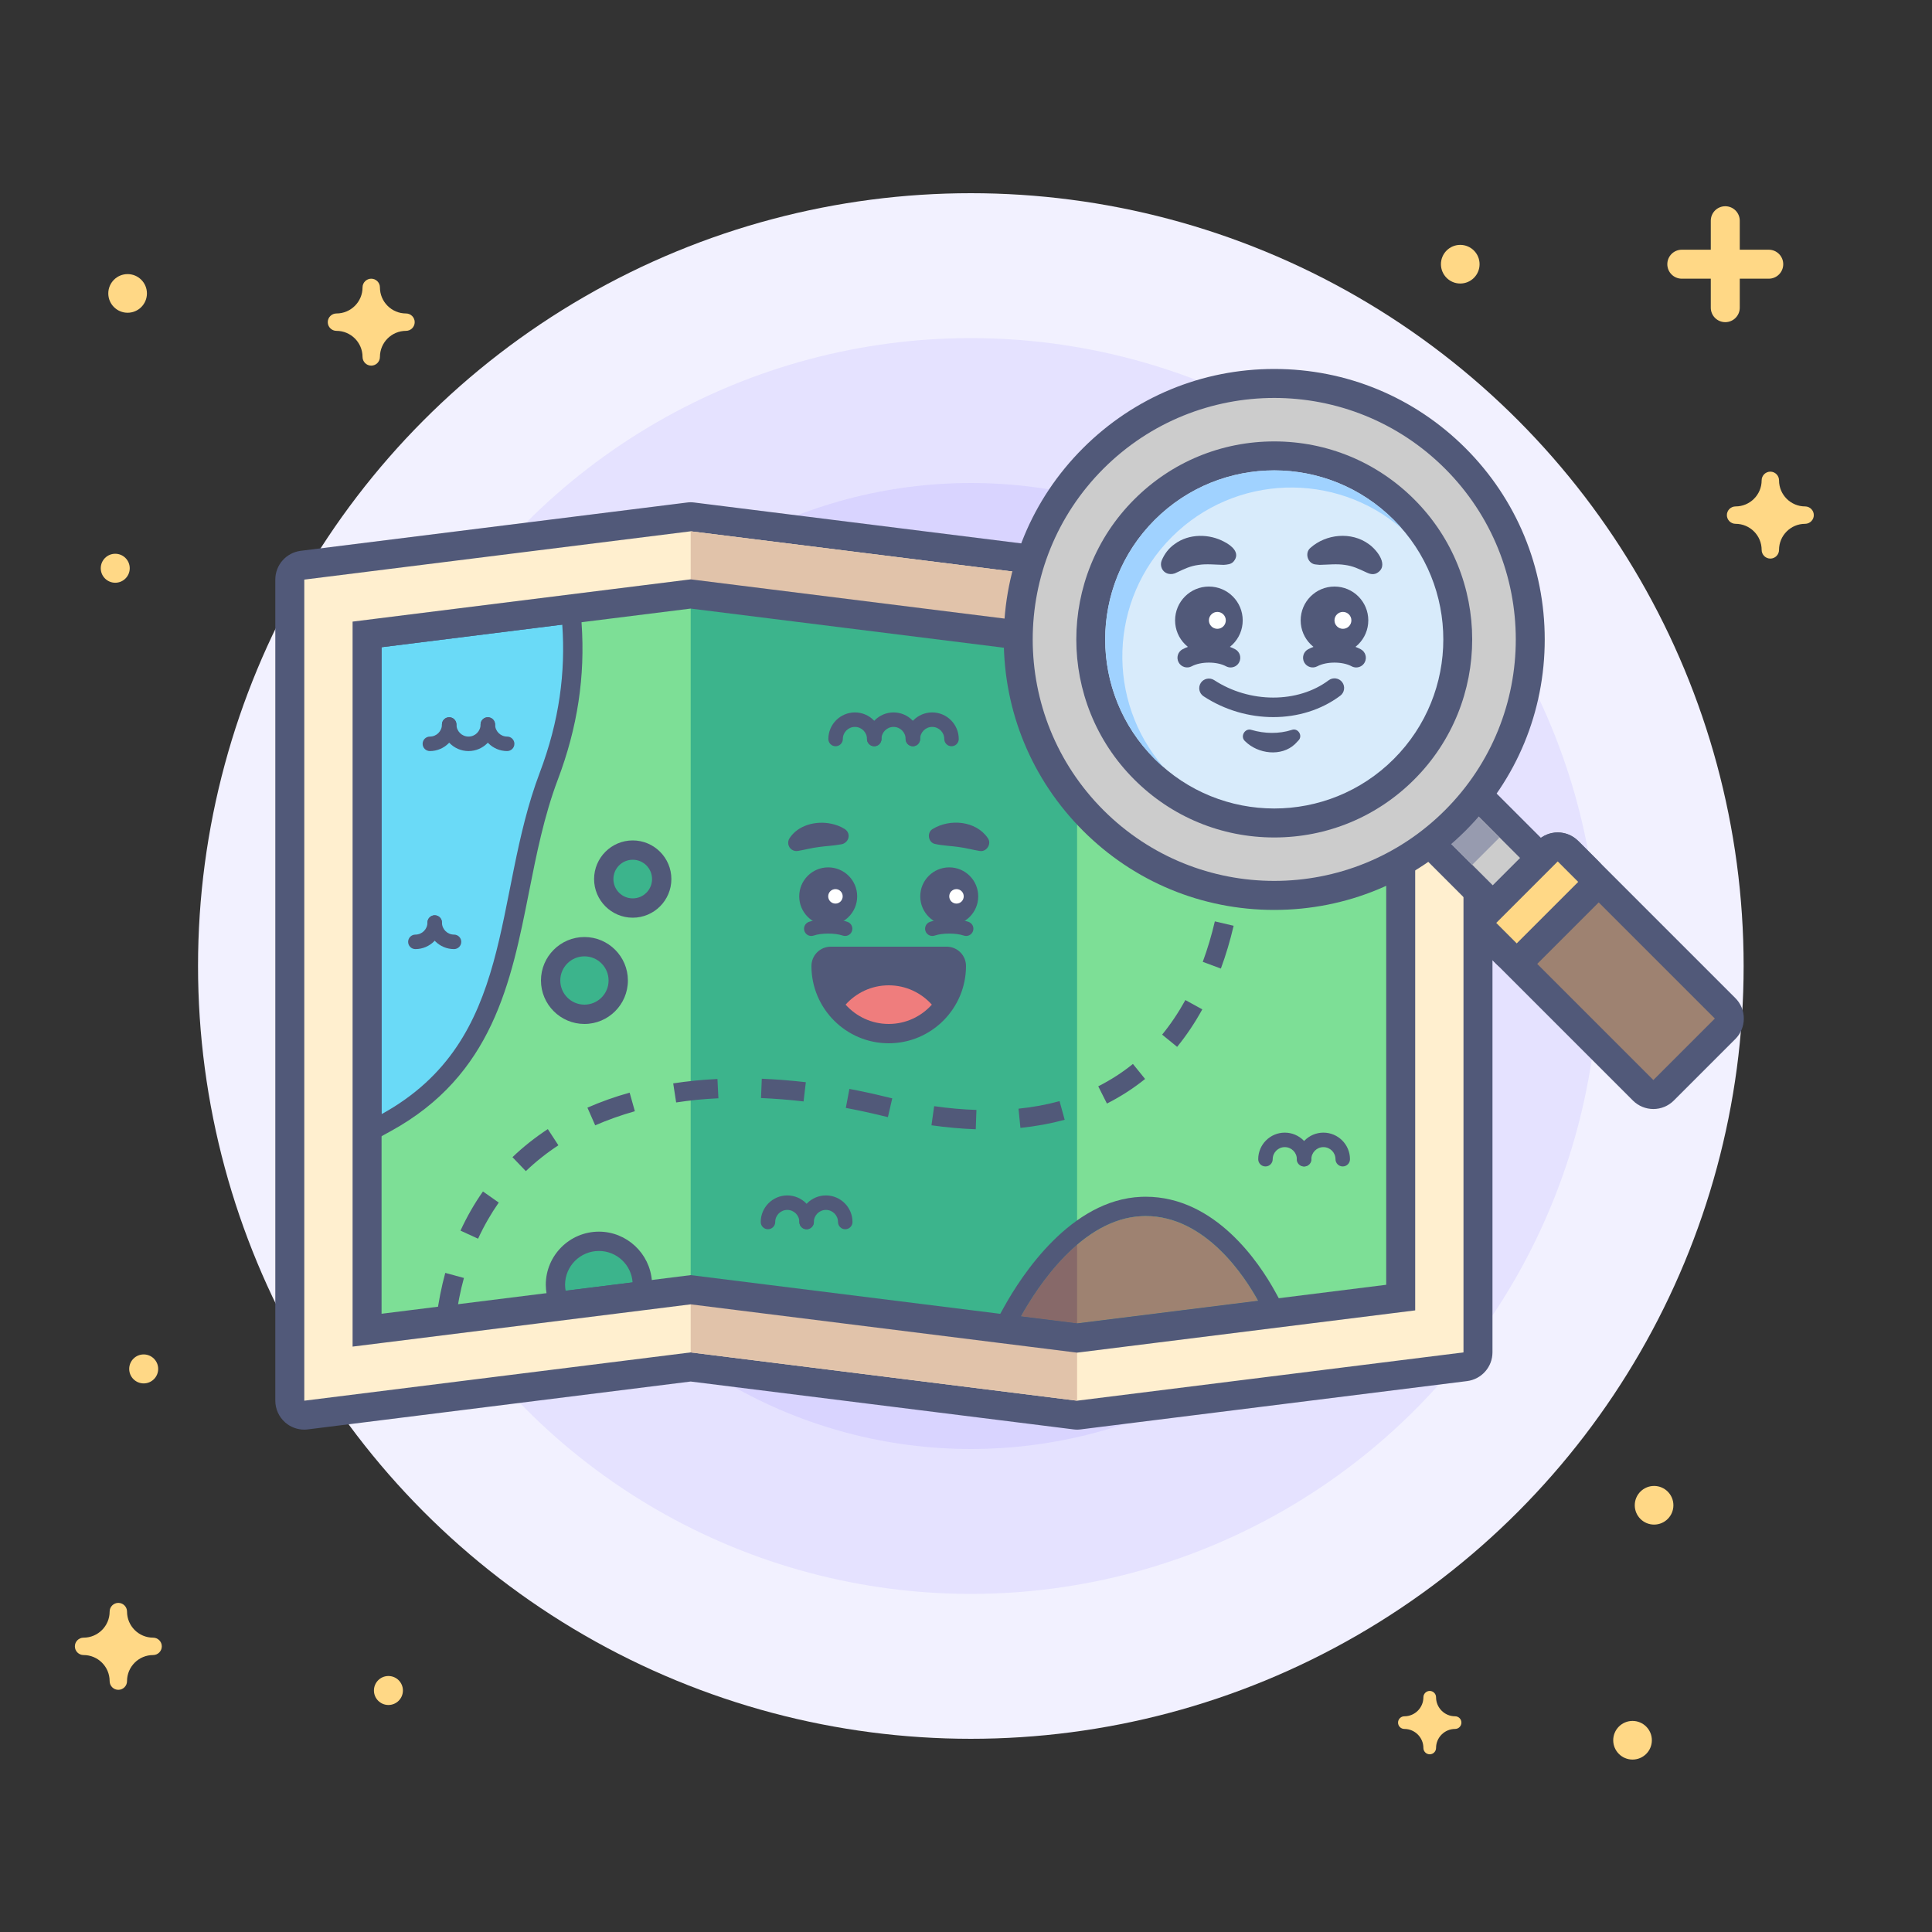 <?xml version="1.0" encoding="utf-8"?>
<!-- Generator: Adobe Illustrator 26.2.1, SVG Export Plug-In . SVG Version: 6.00 Build 0)  -->
<svg version="1.1" id="PPC_x5F_Hub-Geotargeting" xmlns="http://www.w3.org/2000/svg" xmlns:xlink="http://www.w3.org/1999/xlink"
	 x="0px" y="0px" viewBox="0 0 400 400" style="enable-background:new 0 0 400 400;" xml:space="preserve">
<rect x="0" y="0" width="400" height="400" fill="#333333" stroke="none"/>
<style type="text/css">
	.st0{fill:#F2F1FF;}
	.st1{fill:#E5E2FF;}
	.st2{fill:#D9D4FF;}
	.st3{fill:none;}
	.st4{fill:#FFD886;}
	.st5{fill:#FFEFCF;}
	.st6{fill:#515979;}
	.st7{fill:#E1C3AA;}
	.st8{fill:#7DDF96;}
	.st9{fill:#3CB48C;}
	.st10{fill:#9E8271;}
	.st11{fill:#876969;}
	.st12{fill:#6ADAF7;}
	.st13{fill:#FFFFFF;}
	.st14{fill:#EF7D7D;}
	.st15{fill:#CCCCCC;}
	.st16{fill:#979BAF;}
	.st17{fill:#D8EBFB;}
	.st18{fill:#A0D2FF;}
</style>
<circle class="st0" cx="201" cy="200" r="160"/>
<circle class="st1" cx="201" cy="200" r="130"/>
<circle class="st2" cx="201" cy="200" r="100"/>
<rect x="0" y="0" transform="matrix(-1 -4.489266e-11 4.489266e-11 -1 400 400)" class="st3" width="400" height="400"/>
<path class="st4" d="M31.7,339.06c-2.98,0-5.4-2.42-5.4-5.4c0-0.99-0.81-1.8-1.8-1.8s-1.8,0.81-1.8,1.8c0,2.98-2.42,5.4-5.4,5.4
	c-0.99,0-1.8,0.81-1.8,1.8s0.81,1.8,1.8,1.8c2.98,0,5.4,2.42,5.4,5.4c0,0.99,0.81,1.8,1.8,1.8s1.8-0.81,1.8-1.8
	c0-2.98,2.42-5.4,5.4-5.4c0.99,0,1.8-0.81,1.8-1.8S32.69,339.06,31.7,339.06z"/>
<path class="st4" d="M373.73,104.85c-2.98,0-5.4-2.42-5.4-5.4c0-0.99-0.81-1.8-1.8-1.8s-1.8,0.81-1.8,1.8c0,2.98-2.42,5.4-5.4,5.4
	c-0.99,0-1.8,0.81-1.8,1.8c0,0.99,0.81,1.8,1.8,1.8c2.98,0,5.4,2.42,5.4,5.4c0,0.99,0.81,1.8,1.8,1.8s1.8-0.81,1.8-1.8
	c0-2.98,2.42-5.4,5.4-5.4c0.99,0,1.8-0.81,1.8-1.8C375.53,105.66,374.72,104.85,373.73,104.85z"/>
<path class="st4" d="M84.06,64.9c-2.98,0-5.4-2.42-5.4-5.4c0-0.99-0.81-1.8-1.8-1.8c-0.99,0-1.8,0.81-1.8,1.8
	c0,2.98-2.42,5.4-5.4,5.4c-0.99,0-1.8,0.81-1.8,1.8c0,0.99,0.81,1.8,1.8,1.8c2.98,0,5.4,2.42,5.4,5.4c0,0.99,0.81,1.8,1.8,1.8
	c0.99,0,1.8-0.81,1.8-1.8c0-2.98,2.42-5.4,5.4-5.4c0.99,0,1.8-0.81,1.8-1.8C85.86,65.71,85.05,64.9,84.06,64.9z"/>
<circle class="st4" cx="329.29" cy="197.65" r="3"/>
<circle class="st4" cx="80.42" cy="350" r="3"/>
<circle class="st4" cx="23.86" cy="117.65" r="3"/>
<circle class="st4" cx="29.75" cy="283.42" r="3"/>
<circle class="st4" cx="342.46" cy="311.65" r="4"/>
<circle class="st4" cx="338" cy="360.3" r="4"/>
<circle class="st4" cx="26.42" cy="60.75" r="4"/>
<circle class="st4" cx="302.33" cy="54.7" r="4"/>
<path class="st4" d="M366.2,51.7h-6v-6c0-1.66-1.34-3-3-3s-3,1.34-3,3v6h-6c-1.66,0-3,1.34-3,3s1.34,3,3,3h6v6c0,1.66,1.34,3,3,3
	s3-1.34,3-3v-6h6c1.66,0,3-1.34,3-3S367.85,51.7,366.2,51.7z"/>
<path class="st4" d="M301.26,355.34c-2.17,0-3.94-1.77-3.94-3.94c0-0.72-0.59-1.31-1.31-1.31c-0.72,0-1.31,0.59-1.31,1.31
	c0,2.17-1.77,3.94-3.94,3.94c-0.72,0-1.31,0.59-1.31,1.31c0,0.72,0.59,1.31,1.31,1.31c2.17,0,3.94,1.77,3.94,3.94
	c0,0.72,0.59,1.31,1.31,1.31c0.72,0,1.31-0.59,1.31-1.31c0-2.17,1.77-3.94,3.94-3.94c0.72,0,1.31-0.59,1.31-1.31
	C302.58,355.93,301.99,355.34,301.26,355.34z"/>
<path class="st5" d="M63,293c-0.73,0-1.43-0.26-1.99-0.75C60.37,291.68,60,290.86,60,290V120c0-1.51,1.13-2.79,2.63-2.98l80-10
	c0.12-0.02,0.25-0.02,0.37-0.02s0.25,0.01,0.37,0.02l79.63,9.95l79.63-9.95c0.12-0.02,0.25-0.02,0.37-0.02
	c0.73,0,1.43,0.26,1.99,0.75c0.65,0.57,1.01,1.39,1.01,2.25v170c0,1.51-1.13,2.79-2.63,2.98l-80,10c-0.12,0.02-0.25,0.02-0.37,0.02
	s-0.25-0.01-0.37-0.02L143,283.02l-79.63,9.95C63.25,292.99,63.12,293,63,293z"/>
<path class="st6" d="M303,110v170l-80,10l-80-10l-80,10V120l80-10l80,10L303,110 M303,104c-0.25,0-0.5,0.02-0.74,0.05L223,113.95
	l-79.26-9.91c-0.25-0.03-0.5-0.05-0.74-0.05s-0.5,0.02-0.74,0.05l-80,10c-3,0.38-5.26,2.93-5.26,5.95v170c0,1.72,0.74,3.36,2.03,4.5
	c1.1,0.97,2.52,1.5,3.97,1.5c0.25,0,0.5-0.02,0.74-0.05l79.26-9.91l79.26,9.91c0.25,0.03,0.5,0.05,0.74,0.05s0.5-0.02,0.74-0.05
	l80-10c3-0.38,5.26-2.93,5.26-5.95V110c0-1.72-0.74-3.36-2.03-4.5C305.87,104.53,304.45,104,303,104L303,104z"/>
<polygon class="st7" points="223,290 143,280 143,110 223,120 "/>
<polygon class="st8" points="223,276 289,268 289,126 223,134 143,124 77,132 77,274 143,266 "/>
<polygon class="st9" points="143,124 143,266 223,276 223,134 "/>
<path class="st10" d="M236.44,251.78c-12.52,0.51-21.7,14.68-25.07,20.76L223,274l37.48-4.68
	C257.67,264.2,249.26,251.26,236.44,251.78z"/>
<path class="st11" d="M211.37,272.55L223,274v-16.29C217.42,262.47,213.37,268.94,211.37,272.55z"/>
<path class="st12" d="M77,132.23l41.26-5.16l0.15,2.11c0.75,10.7-0.82,21.02-4.8,31.52c-2.91,7.67-4.52,15.8-6.08,23.66
	c-3.77,18.99-7.32,36.93-27.57,48.06L77,234.05V132.23z"/>
<path class="st6" d="M116.41,129.32c0.69,9.84-0.58,19.87-4.67,30.68c-9.8,25.88-4.88,55.36-32.74,70.67V134L116.41,129.32
	 M120.11,124.83l-4.19,0.52l-37.41,4.68l-3.5,0.44V134v96.67v6.76l5.93-3.26c21.07-11.58,24.88-30.82,28.57-49.42
	c1.54-7.78,3.14-15.83,5.98-23.34c4.08-10.79,5.69-21.38,4.92-32.37L120.11,124.83L120.11,124.83z"/>
<path class="st6" d="M89,155.5c-0.83,0-1.5-0.67-1.5-1.5s0.67-1.5,1.5-1.5c1.38,0,2.5-1.12,2.5-2.5c0-0.83,0.67-1.5,1.5-1.5
	s1.5,0.67,1.5,1.5C94.5,153.03,92.03,155.5,89,155.5z"/>
<path class="st6" d="M97,155.5c-3.03,0-5.5-2.47-5.5-5.5c0-0.83,0.67-1.5,1.5-1.5s1.5,0.67,1.5,1.5c0,1.38,1.12,2.5,2.5,2.5
	s2.5-1.12,2.5-2.5c0-0.83,0.67-1.5,1.5-1.5s1.5,0.67,1.5,1.5C102.5,153.03,100.03,155.5,97,155.5z"/>
<path class="st6" d="M105,155.5c-3.03,0-5.5-2.47-5.5-5.5c0-0.83,0.67-1.5,1.5-1.5s1.5,0.67,1.5,1.5c0,1.38,1.12,2.5,2.5,2.5
	c0.83,0,1.5,0.67,1.5,1.5S105.83,155.5,105,155.5z"/>
<path class="st6" d="M86,196.5c-0.83,0-1.5-0.67-1.5-1.5s0.67-1.5,1.5-1.5c1.38,0,2.5-1.12,2.5-2.5c0-0.83,0.67-1.5,1.5-1.5
	s1.5,0.67,1.5,1.5C91.5,194.03,89.03,196.5,86,196.5z"/>
<path class="st6" d="M94,196.5c-3.03,0-5.5-2.47-5.5-5.5c0-0.83,0.67-1.5,1.5-1.5s1.5,0.67,1.5,1.5c0,1.38,1.12,2.5,2.5,2.5
	c0.83,0,1.5,0.67,1.5,1.5S94.83,196.5,94,196.5z"/>
<path class="st6" d="M193.03,193.78c-0.62,0-1.2-0.39-1.42-1.01c-0.27-0.78,0.15-1.64,0.93-1.91c2.24-0.77,5.74-0.77,7.98,0
	c0.78,0.27,1.2,1.12,0.93,1.91c-0.27,0.78-1.12,1.2-1.91,0.93c-1.6-0.55-4.42-0.55-6.02,0
	C193.35,193.75,193.19,193.78,193.03,193.78z"/>
<circle class="st6" cx="196.53" cy="185.58" r="6"/>
<circle class="st13" cx="198.03" cy="185.58" r="1.5"/>
<path class="st6" d="M193.09,171.64c3.57-2.19,8.99-1.73,11.44,1.9c0.84,1.2-0.31,2.92-1.73,2.64c-1.57-0.27-2.86-0.63-4.4-0.83
	c-1.46-0.21-3.36-0.28-4.78-0.61C192.17,174.47,191.83,172.38,193.09,171.64L193.09,171.64z"/>
<path class="st6" d="M174.97,193.78c-0.16,0-0.33-0.03-0.49-0.08c-1.6-0.55-4.42-0.55-6.02,0c-0.79,0.27-1.64-0.15-1.91-0.93
	c-0.27-0.78,0.15-1.64,0.93-1.91c2.24-0.77,5.74-0.77,7.98,0c0.78,0.27,1.2,1.12,0.93,1.91
	C176.18,193.39,175.6,193.78,174.97,193.78z"/>
<circle class="st6" cx="171.47" cy="185.58" r="6"/>
<circle class="st13" cx="172.97" cy="185.58" r="1.5"/>
<path class="st6" d="M173.94,174.84c-1.25,0.24-3.08,0.34-4.36,0.52c-1.54,0.19-2.82,0.55-4.39,0.82c-0.94,0.16-1.83-0.47-1.98-1.41
	c-0.07-0.44,0.03-0.88,0.25-1.22c1.79-2.76,5.51-3.65,8.57-3.02c1.01,0.21,1.9,0.51,2.88,1.12
	C176.39,172.65,175.66,174.72,173.94,174.84L173.94,174.84z"/>
<path class="st6" d="M196,196l-24,0c-1.06,0-2.08,0.42-2.83,1.17c-0.75,0.75-1.17,1.77-1.17,2.83c0,8.82,7.18,16,16,16
	c8.82,0,16-7.18,16-16C200,197.79,198.21,196,196,196z"/>
<path class="st14" d="M184,212c3.55,0,6.73-1.55,8.93-4c-2.2-2.45-5.38-4-8.93-4c-3.55,0-6.73,1.55-8.93,4
	C177.27,210.45,180.45,212,184,212z"/>
<path class="st6" d="M237.19,251.77c12.4,0,20.53,12.54,23.28,17.55L223,274l-11.63-1.45c3.37-6.08,12.54-20.25,25.07-20.76
	C236.69,251.77,236.94,251.77,237.19,251.77 M237.19,247.77c-0.3,0-0.61,0.01-0.92,0.02c-14.55,0.59-24.71,16.16-28.4,22.82
	l-2.87,5.17l5.87,0.73l11.63,1.45l0.5,0.06l0.5-0.06l37.48-4.68l5.85-0.73l-2.84-5.16C260.74,261.49,251.64,247.77,237.19,247.77
	L237.19,247.77z"/>
<path class="st6" d="M181,154.5c-0.83,0-1.5-0.67-1.5-1.5c0-1.38-1.12-2.5-2.5-2.5s-2.5,1.12-2.5,2.5c0,0.83-0.67,1.5-1.5,1.5
	s-1.5-0.67-1.5-1.5c0-3.03,2.47-5.5,5.5-5.5s5.5,2.47,5.5,5.5C182.5,153.83,181.83,154.5,181,154.5z"/>
<path class="st6" d="M189,154.5c-0.83,0-1.5-0.67-1.5-1.5c0-1.38-1.12-2.5-2.5-2.5s-2.5,1.12-2.5,2.5c0,0.83-0.67,1.5-1.5,1.5
	s-1.5-0.67-1.5-1.5c0-3.03,2.47-5.5,5.5-5.5s5.5,2.47,5.5,5.5C190.5,153.83,189.83,154.5,189,154.5z"/>
<path class="st6" d="M197,154.5c-0.83,0-1.5-0.67-1.5-1.5c0-1.38-1.12-2.5-2.5-2.5s-2.5,1.12-2.5,2.5c0,0.83-0.67,1.5-1.5,1.5
	s-1.5-0.67-1.5-1.5c0-3.03,2.47-5.5,5.5-5.5s5.5,2.47,5.5,5.5C198.5,153.83,197.83,154.5,197,154.5z"/>
<path class="st6" d="M270,241.5c-0.83,0-1.5-0.67-1.5-1.5c0-1.38-1.12-2.5-2.5-2.5s-2.5,1.12-2.5,2.5c0,0.83-0.67,1.5-1.5,1.5
	s-1.5-0.67-1.5-1.5c0-3.03,2.47-5.5,5.5-5.5s5.5,2.47,5.5,5.5C271.5,240.83,270.83,241.5,270,241.5z"/>
<path class="st6" d="M278,241.5c-0.83,0-1.5-0.67-1.5-1.5c0-1.38-1.12-2.5-2.5-2.5s-2.5,1.12-2.5,2.5c0,0.83-0.67,1.5-1.5,1.5
	s-1.5-0.67-1.5-1.5c0-3.03,2.47-5.5,5.5-5.5s5.5,2.47,5.5,5.5C279.5,240.83,278.83,241.5,278,241.5z"/>
<path class="st6" d="M167,254.5c-0.83,0-1.5-0.67-1.5-1.5c0-1.38-1.12-2.5-2.5-2.5s-2.5,1.12-2.5,2.5c0,0.83-0.67,1.5-1.5,1.5
	s-1.5-0.67-1.5-1.5c0-3.03,2.47-5.5,5.5-5.5s5.5,2.47,5.5,5.5C168.5,253.83,167.83,254.5,167,254.5z"/>
<path class="st6" d="M175,254.5c-0.83,0-1.5-0.67-1.5-1.5c0-1.38-1.12-2.5-2.5-2.5s-2.5,1.12-2.5,2.5c0,0.83-0.67,1.5-1.5,1.5
	s-1.5-0.67-1.5-1.5c0-3.03,2.47-5.5,5.5-5.5s5.5,2.47,5.5,5.5C176.5,253.83,175.83,254.5,175,254.5z"/>
<path class="st6" d="M94.36,273.14l-3.97-0.51c0.4-3.15,1.01-6.2,1.8-9.09l3.86,1.05C95.3,267.3,94.74,270.18,94.36,273.14z
	 M98.98,256.46l-3.64-1.67c1.32-2.87,2.88-5.6,4.65-8.11l3.27,2.3C101.64,251.3,100.2,253.81,98.98,256.46z M108.87,242.47
	l-2.77-2.89c2.22-2.13,4.68-4.08,7.32-5.81l2.19,3.35C113.18,238.71,110.92,240.51,108.87,242.47z M202.02,233.8
	c-2.94-0.1-6.03-0.38-9.17-0.82l0.56-3.96c3,0.43,5.95,0.69,8.75,0.78L202.02,233.8z M211.27,233.52l-0.4-3.98
	c2.96-0.3,5.82-0.83,8.5-1.56l1.06,3.86C217.54,232.62,214.45,233.19,211.27,233.52z M123.23,232.99l-1.61-3.66
	c2.75-1.21,5.69-2.26,8.74-3.11l1.08,3.85C128.57,230.88,125.81,231.86,123.23,232.99z M183.83,231.29
	c-0.49-0.11-0.98-0.23-1.47-0.35c-2.42-0.59-4.85-1.11-7.24-1.56l0.74-3.93c2.45,0.46,4.96,1,7.44,1.61
	c0.48,0.12,0.96,0.23,1.43,0.34L183.83,231.29z M229.18,228.48l-1.8-3.57c2.55-1.29,4.97-2.85,7.18-4.63l2.52,3.11
	C234.64,225.35,231.98,227.06,229.18,228.48z M139.99,228.25l-0.61-3.95c2.94-0.45,6.02-0.76,9.16-0.91l0.2,4
	C145.74,227.52,142.8,227.82,139.99,228.25z M166.37,228.04c-2.98-0.35-5.95-0.58-8.81-0.7l0.16-4c2.97,0.12,6.04,0.36,9.12,0.72
	L166.37,228.04z M243.71,216.74l-3.1-2.53c1.76-2.16,3.38-4.57,4.81-7.16l3.5,1.93C247.38,211.78,245.63,214.39,243.71,216.74z
	 M252.77,200.53l-3.75-1.39c0.97-2.64,1.82-5.46,2.5-8.38l3.89,0.91C254.69,194.76,253.8,197.74,252.77,200.53z M257.03,182.61
	l-3.97-0.51c0.36-2.84,0.6-5.8,0.72-8.8l4,0.15C257.66,176.57,257.41,179.65,257.03,182.61z M252.85,164.78l-0.98-6.15l3.95-0.63
	l0.98,6.15L252.85,164.78z"/>
<path class="st9" d="M283,142c-6.62,0-12-5.38-12-12c0-0.09,0-0.19,0.01-0.28l0.04-1.72l1.71-0.23l16.24-2.03v14.74l-1.2,0.52
	C286.28,141.66,284.66,142,283,142z"/>
<path class="st6" d="M287,128v11.16c-1.23,0.54-2.58,0.84-4,0.84c-5.52,0-10-4.48-10-10c0-0.08,0.01-0.17,0.01-0.25L287,128
	 M291,123.47l-4.5,0.56l-13.99,1.75l-3.42,0.43l-0.08,3.39c-0.01,0.14-0.02,0.27-0.02,0.4c0,7.72,6.28,14,14,14
	c1.94,0,3.82-0.39,5.6-1.17l2.4-1.05v-2.62V128V123.47L291,123.47z"/>
<path class="st9" d="M263,138c-3.51,0-6.66-2.35-7.66-5.71l-0.68-2.26l16.42-2.05l-0.1,2.36C270.81,134.63,267.3,138,263,138z"/>
<path class="st6" d="M268.99,130.25L268.99,130.25 M268.99,130.25c-0.13,3.2-2.76,5.75-5.99,5.75c-2.72,0-5.01-1.81-5.75-4.28
	L268.99,130.25 M273.18,125.7l-4.69,0.59l-11.73,1.47l-4.69,0.59l1.35,4.53c1.25,4.2,5.19,7.14,9.58,7.14
	c5.38,0,9.76-4.21,9.98-9.58L273.18,125.7L273.18,125.7z M268.99,126.25L268.99,126.25L268.99,126.25L268.99,126.25z M268.99,134.25
	L268.99,134.25L268.99,134.25L268.99,134.25z"/>
<path class="st9" d="M115.15,267.59c-0.1-0.55-0.15-1.07-0.15-1.59c0-4.96,4.04-9,9-9c4.7,0,8.64,3.67,8.97,8.36l0.13,1.89
	l-17.62,2.2L115.15,267.59z"/>
<path class="st6" d="M124,259c3.7,0,6.72,2.87,6.97,6.5l-13.86,1.73c-0.07-0.4-0.12-0.81-0.12-1.24C117,262.13,120.13,259,124,259
	 M124,255c-6.07,0-11,4.93-11,11c0,0.63,0.06,1.27,0.18,1.94l0.67,3.74l3.77-0.47l13.86-1.73l3.76-0.47l-0.27-3.78
	C134.56,259.49,129.74,255,124,255L124,255z"/>
<circle class="st9" cx="121" cy="203" r="7"/>
<path class="st6" d="M121,198c2.76,0,5,2.24,5,5c0,2.76-2.24,5-5,5s-5-2.24-5-5C116,200.24,118.24,198,121,198 M121,194
	c-4.96,0-9,4.04-9,9s4.04,9,9,9s9-4.04,9-9S125.96,194,121,194L121,194z"/>
<circle class="st9" cx="131" cy="182" r="6"/>
<path class="st6" d="M131,178c2.21,0,4,1.79,4,4s-1.79,4-4,4s-4-1.79-4-4S128.79,178,131,178 M131,174c-4.41,0-8,3.59-8,8
	s3.59,8,8,8s8-3.59,8-8S135.41,174,131,174L131,174z"/>
<path class="st6" d="M143,126l80,10l64-8v138l-64,8l-80-10l-64,8V134L143,126 M143,119.95l-0.74,0.09l-64,8L73,128.7v5.3v138v6.8
	l6.74-0.84l63.26-7.91l79.26,9.91l0.74,0.09l0.74-0.09l64-8l5.26-0.66V266V128v-6.8l-6.74,0.84L223,129.95l-79.26-9.91L143,119.95
	L143,119.95z"/>
<path class="st15" d="M313.32,190.55c-0.77,0-1.54-0.29-2.12-0.88l-19.8-19.8c-1.17-1.17-1.17-3.07,0-4.24l5.66-5.66
	c0.56-0.56,1.33-0.88,2.12-0.88s1.56,0.32,2.12,0.88l19.8,19.8c0.56,0.56,0.88,1.33,0.88,2.12s-0.32,1.56-0.88,2.12l-5.66,5.66
	C314.85,190.25,314.08,190.55,313.32,190.55z"/>
<path class="st6" d="M299.17,162.09l19.8,19.8l-5.66,5.66l-19.8-19.8L299.17,162.09 M299.17,156.09c-1.54,0-3.07,0.59-4.24,1.76
	l-5.66,5.66c-2.34,2.34-2.34,6.14,0,8.49l19.8,19.8c1.13,1.13,2.65,1.76,4.24,1.76c1.59,0,3.12-0.63,4.24-1.76l5.66-5.66
	c2.34-2.34,2.34-6.14,0-8.49l-19.8-19.8C302.25,156.68,300.71,156.09,299.17,156.09L299.17,156.09z"/>
<rect x="301.18" y="170.26" transform="matrix(0.707 -0.707 0.707 0.707 -33.478 266.69)" class="st16" width="8" height="7"/>
<path class="st15" d="M263.82,185.39c-14.16,0-27.47-5.51-37.48-15.52c-20.67-20.67-20.67-54.29,0-74.95
	c10.01-10.01,23.32-15.52,37.48-15.52c14.16,0,27.47,5.51,37.48,15.52c20.67,20.66,20.67,54.29,0,74.95
	C291.29,179.88,277.98,185.39,263.82,185.39z"/>
<path class="st6" d="M263.82,82.39c12.8,0,25.59,4.88,35.36,14.64c19.53,19.53,19.53,51.18,0,70.71
	c-9.76,9.76-22.56,14.64-35.36,14.64c-12.8,0-25.59-4.88-35.36-14.64c-19.53-19.53-19.53-51.18,0-70.71
	C238.23,87.27,251.02,82.39,263.82,82.39 M263.82,76.39c-14.96,0-29.02,5.83-39.6,16.4c-10.58,10.58-16.4,24.64-16.4,39.6
	c0,14.96,5.83,29.02,16.4,39.6c10.58,10.58,24.64,16.4,39.6,16.4c14.96,0,29.02-5.83,39.6-16.4c10.58-10.58,16.4-24.64,16.4-39.6
	c0-14.96-5.83-29.02-16.4-39.6C292.84,82.22,278.78,76.39,263.82,76.39L263.82,76.39z"/>
<path class="st17" d="M263.82,170.39c-10.15,0-19.69-3.95-26.87-11.13c-7.18-7.18-11.13-16.72-11.13-26.87s3.95-19.69,11.13-26.87
	c7.18-7.18,16.72-11.13,26.87-11.13c10.15,0,19.69,3.95,26.87,11.13c7.18,7.18,11.13,16.72,11.13,26.87s-3.95,19.69-11.13,26.87
	C283.51,166.44,273.97,170.39,263.82,170.39z"/>
<path class="st6" d="M263.82,97.39c8.96,0,17.91,3.42,24.75,10.25c13.67,13.67,13.67,35.83,0,49.5
	c-6.83,6.83-15.79,10.25-24.75,10.25s-17.91-3.42-24.75-10.25c-13.67-13.67-13.67-35.83,0-49.5
	C245.9,100.81,254.86,97.39,263.82,97.39 M263.82,91.39c-10.95,0-21.25,4.26-28.99,12.01c-15.99,15.99-15.99,42,0,57.98
	c7.74,7.74,18.04,12.01,28.99,12.01c10.95,0,21.25-4.26,28.99-12.01c15.99-15.99,15.99-42,0-57.98
	C285.07,95.66,274.77,91.39,263.82,91.39L263.82,91.39z"/>
<path class="st18" d="M242.61,111.18c-13.07,13.07-13.63,33.91-1.7,47.66c-0.63-0.54-1.24-1.1-1.84-1.7
	c-13.67-13.67-13.67-35.83,0-49.5c13.67-13.67,35.83-13.67,49.5,0c0.6,0.6,1.15,1.21,1.7,1.84
	C276.52,97.55,255.68,98.11,242.61,111.18z"/>
<path class="st10" d="M342.31,226.61c-0.77,0-1.54-0.29-2.12-0.88l-32.53-32.53c-1.17-1.17-1.17-3.07,0-4.24l12.73-12.73
	c0.56-0.56,1.33-0.88,2.12-0.88s1.56,0.32,2.12,0.88l32.53,32.53c0.56,0.56,0.88,1.33,0.88,2.12s-0.32,1.56-0.88,2.12l-12.73,12.73
	C343.84,226.32,343.08,226.61,342.31,226.61z"/>
<path class="st6" d="M322.51,178.35l32.53,32.53l-12.73,12.73l-32.53-32.53L322.51,178.35 M322.51,172.35
	c-1.54,0-3.07,0.59-4.24,1.76l-12.73,12.73c-1.13,1.13-1.76,2.65-1.76,4.24c0,1.59,0.63,3.12,1.76,4.24l32.53,32.53
	c1.17,1.17,2.71,1.76,4.24,1.76c1.54,0,3.07-0.59,4.24-1.76l12.73-12.73c1.13-1.13,1.76-2.65,1.76-4.24c0-1.59-0.63-3.12-1.76-4.24
	l-32.53-32.53C325.58,172.94,324.04,172.35,322.51,172.35L322.51,172.35z"/>
<path class="st4" d="M314.02,198.32c-0.8,0-1.56-0.32-2.12-0.88l-4.24-4.24c-1.17-1.17-1.17-3.07,0-4.24l12.73-12.73
	c0.56-0.56,1.33-0.88,2.12-0.88l0,0c0.8,0,1.56,0.32,2.12,0.88l4.24,4.24c1.17,1.17,1.17,3.07,0,4.24l-12.73,12.73
	C315.58,198.01,314.82,198.32,314.02,198.32L314.02,198.32z"/>
<path class="st6" d="M322.51,178.35l4.24,4.24l-12.73,12.73l-4.24-4.24L322.51,178.35 M322.51,172.35c-1.54,0-3.07,0.59-4.24,1.76
	l-12.73,12.73c-2.34,2.34-2.34,6.14,0,8.49l4.24,4.24c1.17,1.17,2.71,1.76,4.24,1.76c1.54,0,3.07-0.59,4.24-1.76l12.73-12.73
	c2.34-2.34,2.34-6.14,0-8.49l-4.24-4.24C325.58,172.94,324.04,172.35,322.51,172.35L322.51,172.35z"/>
<path class="st6" d="M280.78,138.19c-0.32,0-0.64-0.08-0.94-0.24c-1.89-1.02-5.21-1.02-7.11,0c-0.97,0.52-2.18,0.16-2.71-0.82
	c-0.52-0.97-0.16-2.19,0.82-2.71c3.05-1.64,7.84-1.64,10.89,0c0.97,0.52,1.34,1.73,0.82,2.71
	C282.19,137.81,281.5,138.19,280.78,138.19z"/>
<circle class="st6" cx="276.29" cy="128.44" r="7"/>
<circle class="st13" cx="278.04" cy="128.44" r="1.75"/>
<path class="st6" d="M271.31,113.43c3.24-2.9,8.49-3.41,12.08-0.78c1.81,1.28,4.35,4.61,1.57,6.06c-0.7,0.31-1.41,0.12-2.04-0.19
	c-1.67-0.77-2.8-1.34-4.5-1.56c-1.59-0.26-3.56-0.04-5.21-0.01c0,0-0.78-0.08-0.78-0.08C270.76,116.76,270.04,114.49,271.31,113.43
	L271.31,113.43z"/>
<path class="st6" d="M254.78,138.19c-0.32,0-0.64-0.08-0.94-0.24c-1.89-1.02-5.21-1.02-7.11,0c-0.97,0.52-2.18,0.16-2.71-0.82
	c-0.52-0.97-0.16-2.19,0.82-2.71c3.05-1.64,7.84-1.64,10.89,0c0.97,0.52,1.34,1.73,0.82,2.71
	C256.19,137.81,255.5,138.19,254.78,138.19z"/>
<circle class="st6" cx="250.29" cy="128.44" r="7"/>
<circle class="st13" cx="252.04" cy="128.44" r="1.75"/>
<path class="st6" d="M253.36,116.95c-1.64-0.03-3.62-0.25-5.21,0.01c-1.71,0.22-2.84,0.78-4.5,1.56c-1.13,0.65-2.6,0.36-3.13-0.9
	c-0.22-0.53-0.2-1.1,0-1.59c0.54-1.28,1.41-2.51,2.67-3.38c2.96-2.22,7.23-2.17,10.35-0.44c1.45,0.74,3.33,2.28,1.88,4.02
	C254.91,116.85,254.08,116.89,253.36,116.95L253.36,116.95z"/>
<path class="st6" d="M263.62,148.47c-4.96,0-10.04-1.43-14.43-4.31c-0.92-0.6-1.18-1.84-0.58-2.77c0.6-0.92,1.85-1.18,2.77-0.58
	c7.35,4.81,17.32,4.82,23.71,0.03c0.88-0.66,2.14-0.48,2.8,0.4c0.66,0.88,0.48,2.14-0.4,2.8
	C273.55,146.99,268.65,148.47,263.62,148.47z"/>
<path class="st6" d="M259.11,151.12c2.7,0.79,5.66,0.86,8.34,0c1.29-0.47,2.34,1.21,1.39,2.17c0,0-0.72,0.76-0.72,0.76
	c-2.84,2.68-7.68,2.05-10.33-0.58C256.67,152.51,257.74,150.66,259.11,151.12L259.11,151.12z"/>
</svg>
